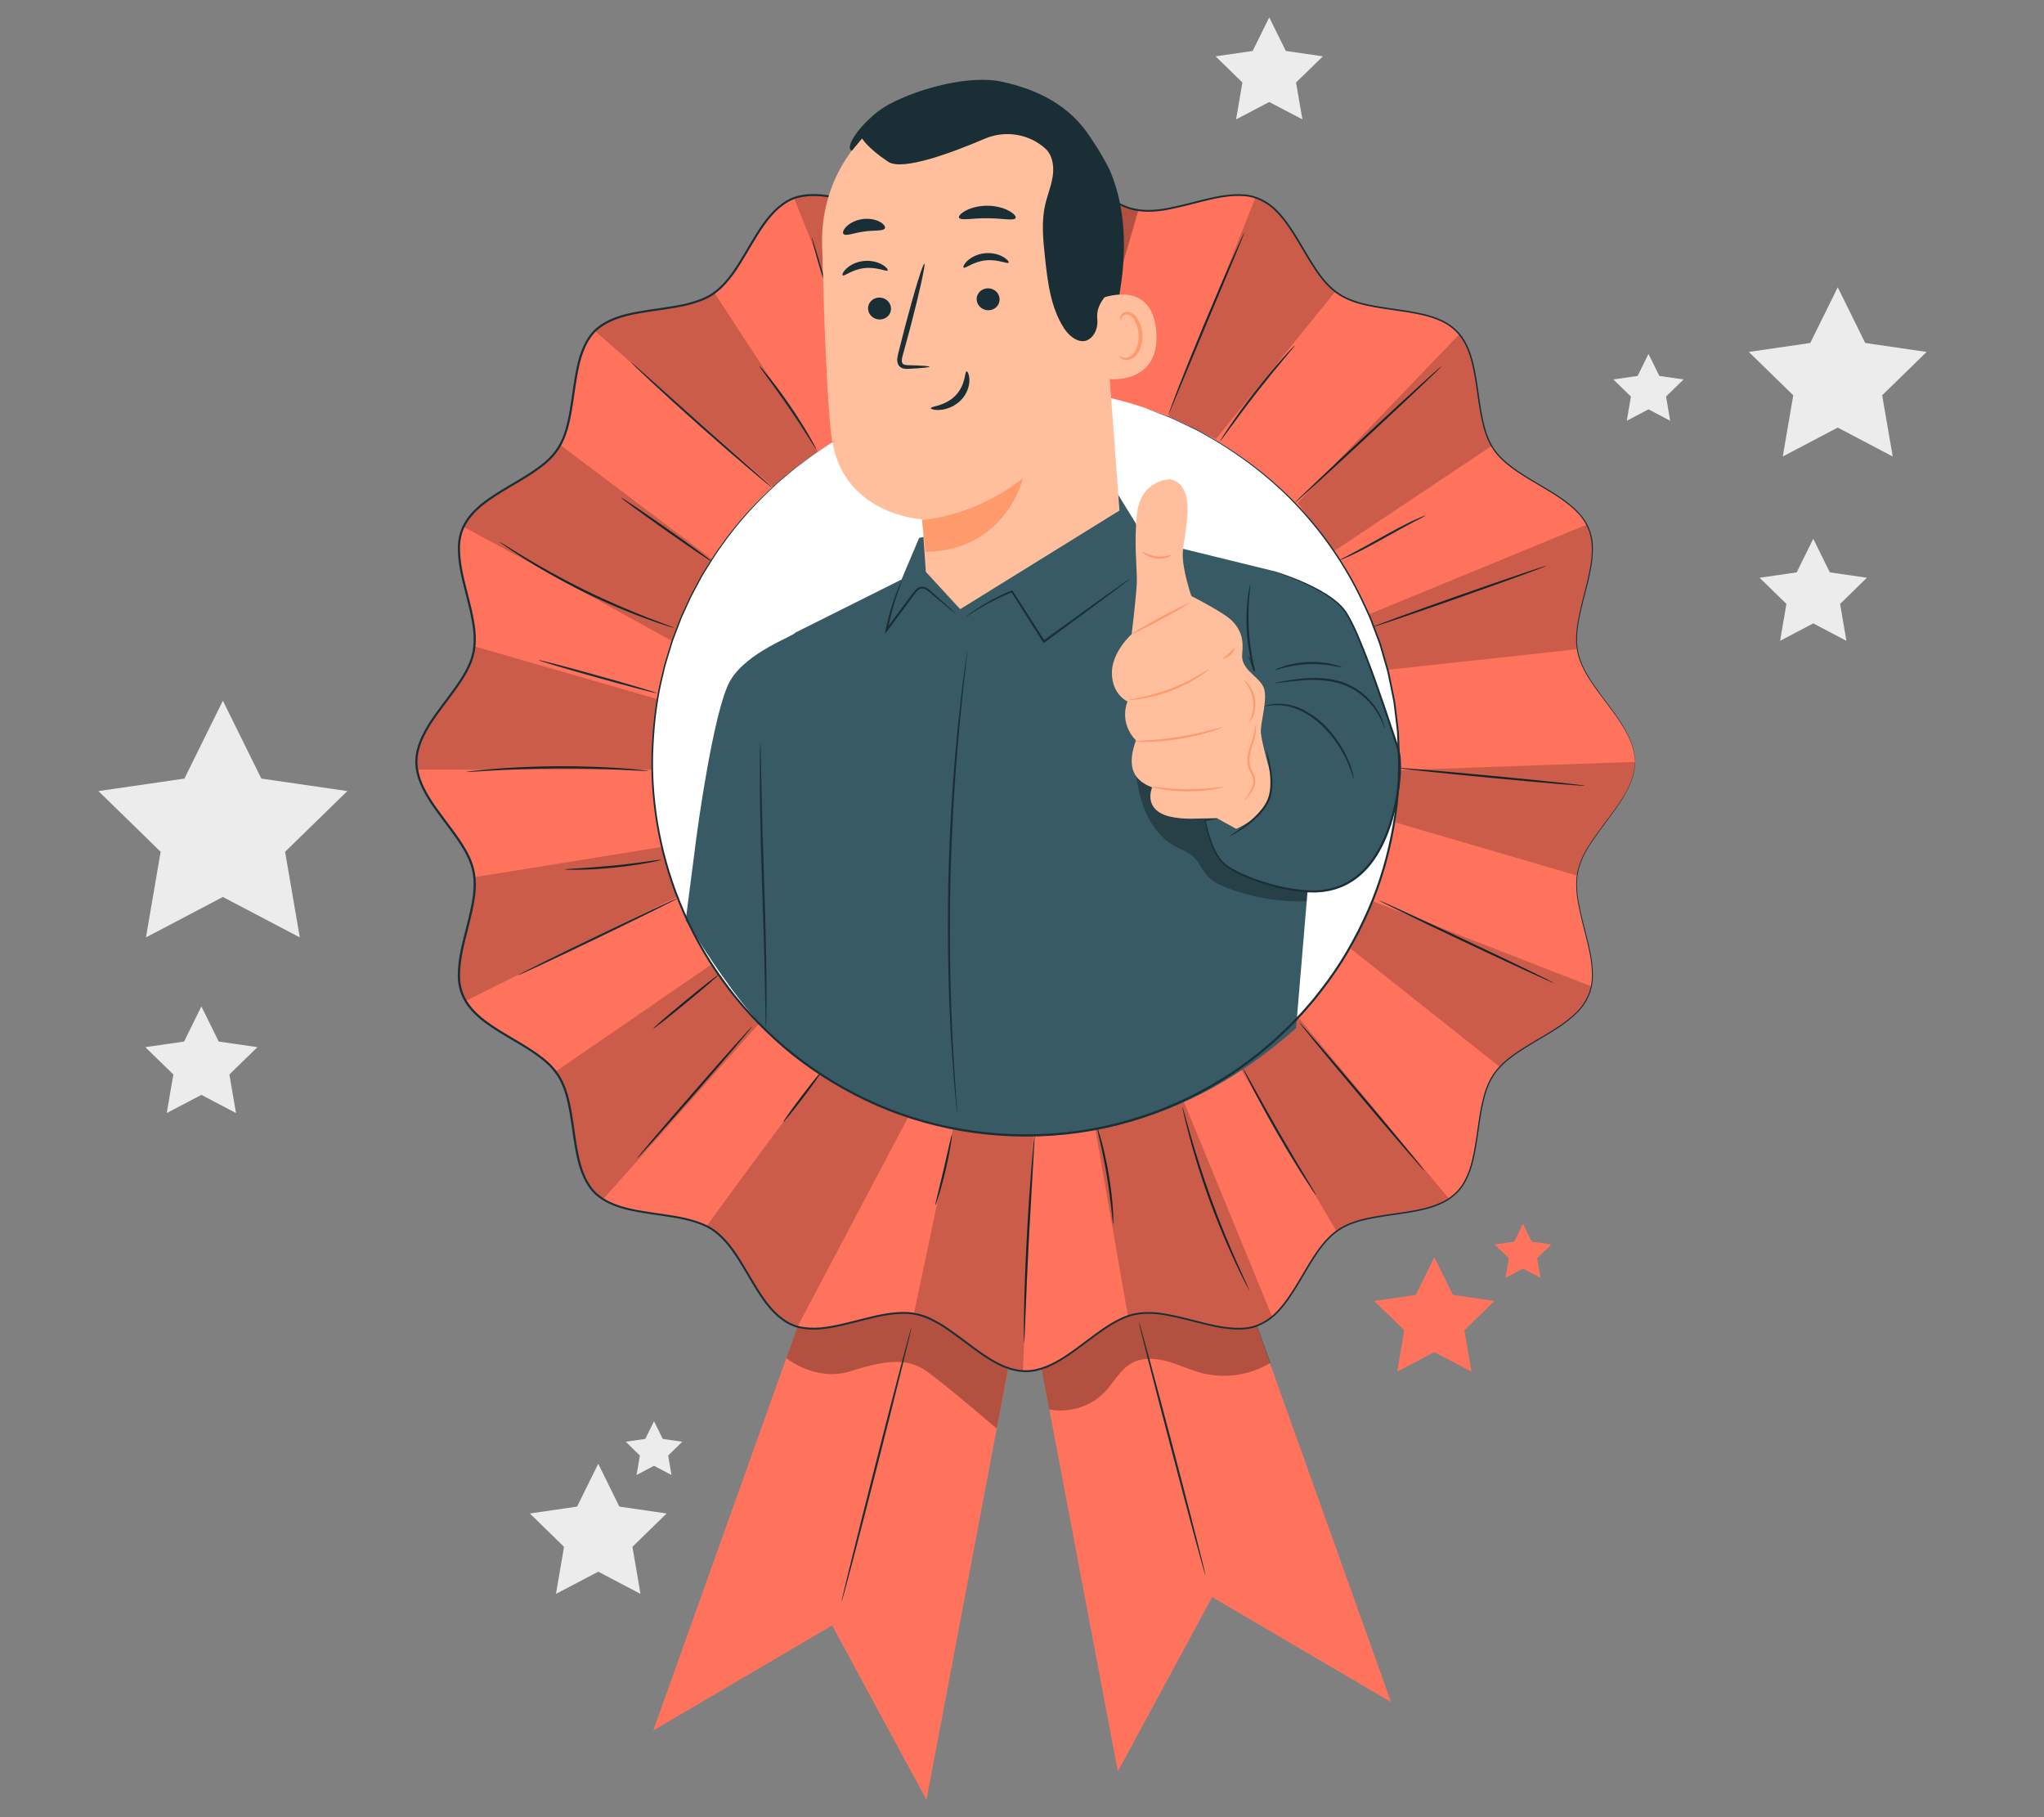 <?xml version="1.0" encoding="UTF-8"?>
<svg id="Layer_2" data-name="Layer 2" xmlns="http://www.w3.org/2000/svg" viewBox="0 0 540 480">
  <rect x="0" y="0" width="540" height="480" fill="#808080" stroke="none"/>
  <defs>
    <style>
      .cls-1 {
        fill: #ff735d;
      }

      .cls-1, .cls-2, .cls-3, .cls-4, .cls-5, .cls-6, .cls-7, .cls-8, .cls-9 {
        stroke-width: 0px;
      }

      .cls-2 {
        fill: #375a64;
      }

      .cls-3 {
        fill: #ececec;
      }

      .cls-10 {
        opacity: .2;
      }

      .cls-5 {
        fill: none;
      }

      .cls-6 {
        fill: #1a2e35;
      }

      .cls-7 {
        fill: #fff;
      }

      .cls-11 {
        opacity: .3;
      }

      .cls-8 {
        fill: #ff9a6c;
      }

      .cls-9 {
        fill: #ffbf9d;
      }
    </style>
  </defs>
  <g id="Layer_2-2" data-name="Layer 2">
    <g>
      <rect class="cls-5" width="540" height="480"/>
      <g>
        <polygon class="cls-3" points="485.51 75.89 492.77 90.6 509 92.96 497.25 104.41 500.03 120.58 485.51 112.94 470.99 120.58 473.76 104.41 462.01 92.96 478.25 90.6 485.51 75.89"/>
        <polygon class="cls-3" points="53.2 265.84 57.78 275.12 68.01 276.6 60.6 283.82 62.35 294.01 53.2 289.2 44.05 294.01 45.8 283.82 38.39 276.6 48.63 275.12 53.2 265.84"/>
        <polygon class="cls-3" points="58.88 185.08 69.04 205.66 91.76 208.96 75.32 224.99 79.2 247.61 58.88 236.93 38.56 247.61 42.44 224.99 26 208.96 48.72 205.66 58.88 185.08"/>
        <polygon class="cls-3" points="479.04 142.32 483.42 151.19 493.21 152.61 486.13 159.52 487.8 169.27 479.04 164.67 470.28 169.27 471.95 159.52 464.87 152.61 474.66 151.19 479.04 142.32"/>
        <polygon class="cls-3" points="335.32 4.59 339.7 13.46 349.49 14.88 342.4 21.79 344.08 31.54 335.32 26.94 326.56 31.54 328.23 21.79 321.15 14.88 330.94 13.46 335.32 4.59"/>
        <polygon class="cls-3" points="435.51 93.49 438.38 99.3 444.78 100.23 440.15 104.75 441.24 111.14 435.51 108.12 429.78 111.14 430.87 104.75 426.23 100.23 432.64 99.3 435.51 93.49"/>
        <polygon class="cls-3" points="158.05 386.65 163.63 397.96 176.11 399.78 167.08 408.58 169.21 421.02 158.05 415.15 146.88 421.02 149.01 408.58 139.98 399.78 152.46 397.96 158.05 386.65"/>
        <polygon class="cls-3" points="172.78 375.41 175.09 380.08 180.25 380.83 176.52 384.47 177.4 389.61 172.78 387.18 168.17 389.61 169.05 384.47 165.32 380.83 170.48 380.08 172.78 375.41"/>
        <polygon class="cls-1" points="378.93 332.1 383.84 342.05 394.82 343.64 386.88 351.38 388.75 362.31 378.93 357.15 369.12 362.31 370.99 351.38 363.05 343.64 374.03 342.05 378.93 332.1"/>
        <polygon class="cls-1" points="402.35 323.28 404.66 327.97 409.84 328.72 406.09 332.37 406.98 337.52 402.35 335.09 397.73 337.52 398.61 332.37 394.87 328.72 400.04 327.97 402.35 323.28"/>
        <g>
          <g>
            <g>
              <polygon class="cls-1" points="268.04 323.82 295.32 467.92 320.24 421.86 367.49 449.59 317.34 309.28 268.04 323.82"/>
              <g class="cls-11">
                <path class="cls-4" d="m277.22,372.29c5.04,1.04,10.93-.74,14.5-4.45,2.48-2.57,4.14-6.06,7.28-7.78,2.81-1.55,6.28-1.33,9.37-.47s6.01,2.29,9.11,3.09c6.09,1.58,12.8.58,18.17-2.7l-7.87-21.85-36.53-4.56-17.42,20.92,3.37,17.79Z"/>
              </g>
              <path class="cls-6" d="m318.47,416.14c-.15.04-4.21-14.93-9.07-33.42-4.86-18.5-8.68-33.53-8.52-33.57.15-.04,4.21,14.92,9.07,33.42,4.86,18.5,8.67,33.53,8.52,33.57Z"/>
            </g>
            <polygon class="cls-1" points="272.04 331.32 244.76 475.41 219.84 429.36 172.59 457.09 222.74 316.77 272.04 331.32"/>
            <g class="cls-11">
              <path class="cls-4" d="m207.74,358.74s7.76,6.39,17.01,3.44c9.25-2.94,15-3.56,20.01,0,5.01,3.56,18.56,15.17,18.56,15.17l3.15-16.62-18.2-25-19.01,3.84-13.54,1.35-5.03,9.53-2.94,8.29Z"/>
            </g>
            <path class="cls-1" d="m431.94,201.24c0,10.34-13.21,19.24-15.15,29.01-1.99,10.07,6.77,23.34,2.93,32.6-3.91,9.42-19.53,12.59-25.14,20.97-5.65,8.44-2.64,24.08-9.79,31.23-7.16,7.16-22.79,4.14-31.23,9.79-8.38,5.61-11.55,21.23-20.97,25.14-9.26,3.84-22.53-4.92-32.6-2.93-9.77,1.93-18.68,15.15-29.01,15.15s-19.24-13.21-29.01-15.15c-10.07-1.99-23.34,6.77-32.6,2.93-9.42-3.91-12.59-19.53-20.97-25.14-8.44-5.65-24.08-2.64-31.23-9.79-7.16-7.16-4.14-22.79-9.79-31.23-5.61-8.38-21.23-11.55-25.14-20.97-3.84-9.26,4.92-22.53,2.93-32.6-1.93-9.77-15.15-18.68-15.15-29.01s13.21-19.24,15.15-29.01c1.99-10.07-6.77-23.34-2.93-32.6,3.91-9.42,19.53-12.59,25.14-20.97,5.65-8.44,2.64-24.08,9.79-31.23,7.16-7.16,22.79-4.14,31.23-9.79,8.38-5.61,11.55-21.23,20.97-25.14,9.26-3.84,22.53,4.92,32.6,2.93,9.77-1.93,18.68-15.15,29.01-15.15s19.24,13.21,29.01,15.15c10.07,1.99,23.34-6.77,32.6-2.93,9.42,3.91,12.59,19.53,20.97,25.14,8.44,5.65,24.08,2.64,31.23,9.79s4.14,22.79,9.79,31.23c5.61,8.38,21.23,11.55,25.14,20.97,3.84,9.26-4.92,22.53-2.93,32.6,1.93,9.77,15.15,18.68,15.15,29.01Z"/>
            <path class="cls-6" d="m233.31,111.02s-.12-.14-.29-.44c-.2-.36-.45-.8-.74-1.33-.64-1.15-1.52-2.85-2.56-4.96-2.1-4.22-4.81-10.15-7.43-16.85-2.61-6.71-4.63-12.91-5.94-17.44-.66-2.26-1.16-4.1-1.47-5.39-.14-.59-.26-1.07-.35-1.48-.07-.34-.1-.52-.09-.52.02,0,.09.17.2.49.12.39.27.87.45,1.45.41,1.34.97,3.14,1.64,5.33,1.41,4.49,3.48,10.66,6.09,17.35,2.61,6.69,5.26,12.63,7.27,16.88.98,2.06,1.8,3.76,2.4,5.03.26.55.47,1,.65,1.37.14.32.21.49.19.5Z"/>
            <path class="cls-6" d="m247.64,105.57s-.18-.42-.42-1.2c-.23-.78-.54-1.92-.9-3.33-.72-2.82-1.61-6.75-2.41-11.12-.8-4.37-1.37-8.36-1.7-11.25-.17-1.45-.28-2.62-.34-3.43-.06-.81-.08-1.26-.04-1.27s.13.44.26,1.24c.14.92.31,2.06.52,3.4.43,2.87,1.06,6.84,1.86,11.2.8,4.36,1.63,8.29,2.24,11.13.29,1.33.53,2.45.72,3.37.17.8.24,1.24.2,1.25Z"/>
            <path class="cls-6" d="m272.91,103.06c-.16,0-.56-12.19-.9-27.23-.34-15.05-.49-27.24-.33-27.25.16,0,.56,12.19.9,27.23.34,15.04.49,27.24.33,27.24Z"/>
            <path class="cls-6" d="m298.34,78.01c.15.05-1.61,6.14-3.92,13.62-2.31,7.48-4.31,13.5-4.46,13.45-.15-.05,1.61-6.14,3.92-13.62,2.31-7.47,4.31-13.49,4.46-13.45Z"/>
            <path class="cls-6" d="m308.72,109.51s.03-.18.14-.51c.13-.39.3-.86.5-1.43.44-1.24,1.11-3.03,1.96-5.22,1.7-4.39,4.14-10.42,6.92-17.05,2.78-6.63,5.36-12.6,7.27-16.91.94-2.09,1.71-3.8,2.29-5.09.26-.55.47-1,.65-1.37.15-.31.24-.47.26-.46s-.04.18-.16.51c-.15.38-.33.85-.55,1.41-.54,1.3-1.25,3.04-2.12,5.16-1.85,4.42-4.35,10.38-7.12,16.97-2.75,6.59-5.23,12.56-7.07,16.98-.87,2.11-1.59,3.86-2.12,5.15-.24.56-.43,1.02-.59,1.4-.14.32-.23.48-.24.47Z"/>
            <path class="cls-6" d="m322.31,116.6s.19-.41.62-1.11c.43-.69,1.07-1.68,1.89-2.88,1.63-2.41,3.98-5.69,6.71-9.19,2.74-3.51,5.34-6.58,7.28-8.75.97-1.09,1.77-1.95,2.34-2.54.57-.59.89-.9.92-.87.03.03-.24.39-.76,1.02-.6.72-1.33,1.6-2.2,2.65-1.86,2.23-4.41,5.34-7.14,8.83-2.73,3.5-5.11,6.72-6.83,9.07-.8,1.1-1.48,2.03-2.04,2.78-.49.65-.77,1-.8.98Z"/>
            <path class="cls-6" d="m342.07,132.8c-.11-.11,8.49-8.29,19.21-18.26,10.72-9.97,19.49-17.96,19.59-17.84.11.11-8.49,8.29-19.21,18.26-10.71,9.97-19.49,17.96-19.59,17.84Z"/>
            <path class="cls-6" d="m376.6,136.18c.04.08-1.24.72-3.28,1.78-2.04,1.07-4.82,2.6-7.88,4.32-3.07,1.72-5.89,3.21-7.98,4.19-1.05.49-1.9.87-2.5,1.1-.6.24-.94.36-.95.32-.04-.08,1.24-.72,3.28-1.78,2.04-1.07,4.82-2.6,7.88-4.32,3.07-1.72,5.89-3.21,7.98-4.19,1.05-.49,1.9-.87,2.5-1.1.6-.24.94-.36.95-.32Z"/>
            <path class="cls-6" d="m408.56,149.44c.05.15-10.19,3.89-22.86,8.35-12.68,4.46-23,7.96-23.05,7.82-.05-.15,10.18-3.89,22.87-8.35,12.68-4.46,23-7.96,23.05-7.82Z"/>
            <path class="cls-6" d="m418.73,207.55c-.01.16-11.14-.78-24.85-2.08-13.71-1.31-24.81-2.49-24.8-2.64.01-.16,11.14.78,24.85,2.08,13.71,1.3,24.81,2.49,24.79,2.64Z"/>
            <path class="cls-6" d="m410.55,259.68c-.07.14-10.47-4.63-23.23-10.66-12.77-6.03-23.06-11.03-22.99-11.17.07-.14,10.47,4.63,23.23,10.66,12.76,6.03,23.06,11.03,22.99,11.17Z"/>
            <path class="cls-6" d="m376.33,309.28c-.12.1-7.62-8.6-16.76-19.43-9.14-10.84-16.44-19.7-16.32-19.8.12-.1,7.62,8.6,16.76,19.44,9.13,10.83,16.44,19.7,16.32,19.8Z"/>
            <path class="cls-6" d="m347.77,315.83s-.35-.42-.91-1.22c-.55-.81-1.33-1.99-2.28-3.46-1.89-2.94-4.42-7.06-7.09-11.68-2.67-4.62-4.96-8.88-6.56-11.99-.8-1.55-1.43-2.82-1.86-3.7-.42-.88-.64-1.38-.6-1.4s.32.44.8,1.29c.53.95,1.2,2.16,2.01,3.62,1.69,3.06,4.04,7.27,6.7,11.89,2.66,4.62,5.14,8.76,6.94,11.75.85,1.43,1.57,2.62,2.12,3.55.5.84.75,1.32.72,1.34Z"/>
            <path class="cls-6" d="m330.03,340.77s-.11-.14-.28-.45c-.19-.36-.43-.8-.71-1.33-.61-1.16-1.45-2.85-2.45-4.97-2-4.23-4.58-10.17-7.03-16.87-2.44-6.71-4.29-12.92-5.48-17.44-.59-2.26-1.04-4.1-1.32-5.38-.12-.59-.23-1.07-.31-1.47-.06-.34-.09-.52-.07-.52.02,0,.08.17.18.5.11.39.25.87.41,1.45.38,1.34.88,3.14,1.49,5.33,1.28,4.49,3.19,10.66,5.62,17.35,2.44,6.69,4.95,12.64,6.86,16.9.94,2.07,1.71,3.77,2.29,5.04.24.55.45,1,.62,1.37.14.32.2.49.18.5Z"/>
            <path class="cls-6" d="m294.09,323.29c-.08,0-.22-1.45-.47-3.78-.25-2.34-.65-5.56-1.24-9.1-.59-3.54-1.27-6.71-1.79-9.01-.52-2.29-.87-3.71-.79-3.73.04-.01.17.33.38.96.21.63.48,1.54.8,2.68.62,2.28,1.37,5.46,1.96,9.01.59,3.55.93,6.8,1.08,9.16.08,1.18.11,2.13.12,2.79,0,.66,0,1.03-.05,1.03Z"/>
            <path class="cls-6" d="m270.58,354.58s-.04-.19-.05-.56c0-.43-.02-.96-.03-1.6-.01-1.39,0-3.4.04-5.88.08-4.96.31-11.81.71-19.37.39-7.56.88-14.4,1.28-19.35.2-2.47.38-4.47.52-5.85.07-.64.13-1.16.18-1.59.05-.36.08-.55.1-.55.02,0,.02.19.01.56-.02.43-.04.96-.07,1.6-.09,1.47-.2,3.45-.34,5.86-.29,5.03-.68,11.83-1.11,19.35-.4,7.56-.69,14.4-.87,19.36-.09,2.41-.16,4.4-.22,5.87-.03.64-.06,1.17-.08,1.6-.02.36-.05.56-.07.56Z"/>
            <path class="cls-6" d="m251.47,299.83c.08.01-.04,1.07-.33,2.77-.28,1.7-.74,4.04-1.34,6.59-.6,2.56-1.23,4.86-1.73,6.5-.5,1.65-.87,2.65-.94,2.63-.08-.02.15-1.06.55-2.73.45-1.87.98-4.08,1.57-6.53.56-2.45,1.07-4.67,1.5-6.54.38-1.68.64-2.71.72-2.7Z"/>
            <path class="cls-6" d="m216.91,283.23c.12.09-2,3.11-4.76,6.74-2.75,3.63-5.08,6.49-5.21,6.4-.12-.09,2-3.11,4.76-6.74,2.75-3.63,5.08-6.49,5.21-6.4Z"/>
            <path class="cls-6" d="m198.79,271.05c.12.1-6.63,8.02-15.06,17.69-8.44,9.67-15.37,17.42-15.49,17.32-.12-.1,6.63-8.02,15.07-17.69,8.44-9.67,15.37-17.42,15.49-17.32Z"/>
            <path class="cls-6" d="m189.72,257.57c.1.12-3.65,3.38-8.38,7.27-4.73,3.9-8.64,6.96-8.74,6.84s3.65-3.38,8.38-7.27c4.73-3.9,8.64-6.96,8.74-6.84Z"/>
            <path class="cls-6" d="m179.11,237.23c.07.14-9.33,4.81-20.98,10.43-11.66,5.62-21.16,10.06-21.23,9.92-.07-.14,9.33-4.81,20.98-10.43,11.65-5.62,21.16-10.06,21.23-9.92Z"/>
            <path class="cls-6" d="m174.84,227.08s-.34.14-.98.29c-.64.15-1.56.34-2.71.55-2.29.43-5.49.91-9.03,1.27-3.55.35-6.77.51-9.1.55-1.17.02-2.11.02-2.76,0-.65-.02-1.01-.05-1.01-.09,0-.08,1.44-.16,3.76-.3,2.32-.14,5.53-.36,9.06-.71,3.53-.35,6.72-.77,9.02-1.1,2.31-.32,3.73-.53,3.75-.45Z"/>
            <path class="cls-6" d="m171.4,203.66s-.68.02-1.9-.04c-1.31-.07-3.06-.16-5.17-.27-4.36-.21-10.4-.41-17.06-.38-6.67.04-12.7.3-17.06.56-2.11.13-3.85.24-5.17.32-1.22.08-1.9.1-1.9.06,0-.04.67-.14,1.88-.28,1.21-.15,2.98-.32,5.16-.5,4.36-.36,10.4-.69,17.09-.73,6.68-.03,12.72.23,17.09.54,2.18.16,3.95.31,5.16.45,1.22.13,1.89.22,1.88.26Z"/>
            <path class="cls-6" d="m173.54,183.09c-.04.15-7.08-1.68-15.72-4.09-8.64-2.41-15.61-4.49-15.57-4.64.04-.15,7.08,1.68,15.72,4.09,8.64,2.41,15.61,4.49,15.57,4.64Z"/>
            <path class="cls-6" d="m178.08,165.85s-.18-.02-.51-.12c-.39-.12-.87-.26-1.44-.44-1.25-.38-3.03-.99-5.23-1.79-4.38-1.59-10.36-4.03-16.75-7.17-6.39-3.15-11.97-6.4-15.9-8.91-1.97-1.25-3.54-2.3-4.61-3.05-.49-.35-.89-.64-1.22-.87-.28-.2-.42-.32-.4-.34s.17.07.47.24c.35.21.77.47,1.28.78,1.1.7,2.7,1.69,4.69,2.89,3.98,2.41,9.57,5.6,15.94,8.74,6.37,3.13,12.31,5.62,16.65,7.31,2.17.84,3.93,1.51,5.16,1.96.56.21,1.02.39,1.4.54.32.13.48.2.48.22Z"/>
            <path class="cls-6" d="m188.32,148.51c-.09.13-5.59-3.59-12.29-8.31-6.7-4.72-12.05-8.64-11.96-8.77.09-.13,5.59,3.59,12.29,8.31,6.7,4.72,12.05,8.64,11.96,8.77Z"/>
            <path class="cls-6" d="m166.69,95.68s.15.09.41.3c.3.26.67.57,1.11.95,1.01.9,2.37,2.1,4,3.55,3.43,3.06,8.06,7.19,13.17,11.75,5.13,4.54,9.77,8.64,13.22,11.69,1.64,1.46,2.98,2.66,4,3.56.42.39.78.72,1.07.99.24.23.36.36.35.37-.01.01-.16-.08-.42-.29-.31-.25-.69-.55-1.14-.91-.98-.8-2.39-1.96-4.11-3.42-3.45-2.91-8.18-6.99-13.34-11.57-5.15-4.58-9.76-8.79-13.06-11.87-1.65-1.54-2.98-2.8-3.88-3.68-.41-.41-.75-.74-1.03-1.02-.23-.24-.35-.37-.33-.39Z"/>
            <path class="cls-6" d="m200.6,96.67s.29.24.74.75c.45.51,1.07,1.26,1.83,2.2,1.51,1.89,3.53,4.56,5.61,7.6,2.08,3.05,3.84,5.89,5.05,7.99.6,1.05,1.08,1.9,1.39,2.5.31.6.47.94.43.96-.07.04-.87-1.22-2.16-3.26-1.29-2.04-3.1-4.84-5.18-7.87-2.08-3.04-4.03-5.73-5.46-7.68-1.43-1.94-2.32-3.15-2.25-3.2Z"/>
            <g class="cls-10">
              <path class="cls-4" d="m157.16,87.42l47.29,41.4,11.75-9.41-27.44-42.05s-2.1,1.55-7.57,3.11c-5.29,1.51-20.88,1.92-24.04,6.94Z"/>
            </g>
            <g class="cls-10">
              <path class="cls-4" d="m209.79,52.4l23.09,57.8,14.75-4.62-4.92-50.13s-2.54.59-8.18-.12c-5.46-.69-18.72-5.88-24.75-2.92Z"/>
            </g>
            <g class="cls-11">
              <path class="cls-4" d="m271.36,40.3l1.55,62.76,13.83.66,14-48.17c-.27-.02-3.88-.65-8.14-3.37-4.79-3.06-14.54-12.38-21.24-11.88Z"/>
            </g>
            <g class="cls-10">
              <path class="cls-4" d="m331.67,52.15l-22.95,57.86,12.49,5.97,31.58-38.98c-.24-.13-3.23-2.62-6-7.05-3.01-4.82-8.14-15.87-15.13-17.8Z"/>
            </g>
            <g class="cls-10">
              <path class="cls-4" d="m385.56,88.26l-42.74,44.54,9.53,12.84,41.76-27.87s-1.75-2.78-2.75-8.13c-1-5.41-1.15-15.28-5.8-21.37Z"/>
            </g>
            <g class="cls-10">
              <path class="cls-4" d="m419.3,138.54l-57.56,23.69,4.78,14.7,50.08-5.43s-.31-1.55.34-7.19c.64-5.47,6.38-17.68,2.36-25.77Z"/>
            </g>
            <g class="cls-10">
              <path class="cls-4" d="m432.03,201.24l-62.75,2.2-.52,13.84,47.87,14c.02-.27.45-2.97,1.9-5.71,3.52-6.66,13.5-16.06,13.5-24.32Z"/>
            </g>
            <g class="cls-10">
              <path class="cls-4" d="m420.48,260.58l-57.77-22.52-5.84,12.55,39.3,31.17c.12-.24,2.42-2.37,6.82-5.18,4.79-3.06,16.16-8,17.49-16.03Z"/>
            </g>
            <g class="cls-10">
              <path class="cls-4" d="m335.5,259.68l-14.3,12c1.08,1.13,20.14,33.52,31.88,53.55.16-.12.31-.26.48-.37,7.74-5.18,21.49-3.1,29.25-8.22l-47.32-56.96Z"/>
              <path class="cls-4" d="m309.22,282.38l-21.35,7.28,10.11,57.96c.67-.23,1.34-.42,2.01-.56,10.07-1.99,23.34,6.77,32.6,2.93,1.27-.53,2.43-1.28,3.5-2.19l-26.87-65.43Z"/>
              <path class="cls-4" d="m270.24,362.18l3.41-75.72-18.46-4.68-13.74,65.2c.17.03.34.05.51.08,9.54,1.89,18.25,14.51,28.27,15.12Z"/>
              <path class="cls-4" d="m223.82,273.61s-24.39,32.67-37.15,50.27c.6.3,1.17.62,1.71.98,8.38,5.61,11.55,21.23,20.97,25.14.43.18.88.32,1.33.45l34.08-64.5-20.94-12.34Z"/>
              <path class="cls-4" d="m198.79,247.3l-52.02,35.76c.2.26.42.51.6.77,5.65,8.44,2.64,24.08,9.79,31.23.66.66,1.41,1.21,2.2,1.71,18.38-20.72,51.38-57.91,52.58-59.2l-13.15-10.27Z"/>
              <path class="cls-4" d="m186.87,221.77l-61.51,9.93c.98,9.87-6.8,22.33-3.14,31.15.22.54.5,1.05.79,1.55,21.52-10.72,66.5-33.01,68.37-33.13l-4.52-9.51Z"/>
              <path class="cls-4" d="m183.51,187.51l-58.14-16.78c-.05.51-.11,1.01-.21,1.5-1.93,9.77-15.15,18.68-15.15,29.01,0,.69.06,1.38.18,2.06h70.97l2.35-15.79Z"/>
              <path class="cls-4" d="m122.46,139.17c21.73,11.64,64.22,35.2,64.22,35.2l10.46-19.86-49.12-36.98c-.21.38-.41.77-.65,1.13-5.51,8.23-20.67,11.45-24.9,20.51Z"/>
            </g>
            <path class="cls-6" d="m431.94,201.24s-.03-.23-.07-.69c-.06-.45-.04-1.15-.29-2.02-.34-1.77-1.33-4.32-3.26-7.29-1.87-3-4.7-6.35-7.65-10.61-1.44-2.14-2.93-4.55-3.73-7.45-.8-2.9-.64-6.17-.02-9.46.6-3.31,1.59-6.73,2.45-10.35.8-3.6,1.66-7.53.86-11.54-.43-1.98-1.37-3.86-2.7-5.5-1.35-1.63-3.04-3-4.83-4.29-3.61-2.56-7.75-4.61-11.72-7.28-1.97-1.34-3.93-2.83-5.55-4.74-1.63-1.9-2.69-4.27-3.4-6.72-1.4-4.94-1.71-10.23-2.77-15.52-.54-2.63-1.27-5.3-2.68-7.67-1.37-2.39-3.6-4.24-6.19-5.36-2.59-1.15-5.43-1.74-8.31-2.22-2.88-.47-5.83-.81-8.8-1.34-2.95-.53-5.98-1.23-8.71-2.74-2.75-1.5-4.9-3.92-6.7-6.49-1.8-2.59-3.36-5.38-5.01-8.12-1.65-2.74-3.39-5.49-5.65-7.83-2.25-2.32-5.26-3.99-8.57-4.2-3.3-.25-6.64.39-9.94,1.17-3.3.79-6.61,1.76-10.04,2.4-3.4.66-7.05.9-10.5-.2-3.39-1.18-6.39-3.24-9.27-5.36-2.89-2.13-5.72-4.4-8.82-6.28-3.08-1.82-6.6-3.34-10.27-2.93l-.68.05c-.22.04-.45.1-.67.14-.44.11-.89.19-1.33.31-.86.32-1.74.57-2.57,1-1.69.75-3.26,1.77-4.82,2.8-3.1,2.11-6.01,4.53-9.18,6.69-1.57,1.1-3.25,2.06-5,2.89-1.78.8-3.7,1.28-5.66,1.43-3.94.19-7.8-.7-11.59-1.65-3.8-.95-7.6-2.04-11.53-2.42-1.96-.16-3.94-.08-5.84.39-1.91.46-3.61,1.55-5.11,2.81-3,2.62-5.09,6.14-7.18,9.6-2.08,3.48-4.05,7.11-6.81,10.23-1.39,1.53-3,2.93-4.89,3.88-1.89.93-3.9,1.55-5.93,2.03-4.09.9-8.26,1.28-12.37,2.03-4.07.74-8.3,1.9-11.32,4.82-1.45,1.49-2.47,3.36-3.21,5.32-.76,1.96-1.2,4.05-1.59,6.14-.76,4.19-1.11,8.5-2.13,12.73-.48,2.12-1.21,4.21-2.31,6.12-1.1,1.91-2.64,3.57-4.36,4.93-3.43,2.76-7.34,4.8-11.07,7.09-1.86,1.15-3.7,2.35-5.39,3.73-1.67,1.4-3.18,3.01-4.22,4.92-1.05,1.89-1.53,4.07-1.51,6.26,0,2.19.32,4.39.76,6.56.92,4.34,2.3,8.62,3.03,13.09.38,2.23.52,4.53.22,6.8-.29,2.28-1.17,4.45-2.27,6.44-2.26,3.97-5.22,7.46-7.84,11.15-1.32,1.84-2.55,3.76-3.51,5.8-.95,2.04-1.63,4.23-1.64,6.48.01,2.25.67,4.44,1.62,6.48.95,2.05,2.18,3.96,3.5,5.81,2.62,3.7,5.58,7.18,7.85,11.16,1.1,1.99,1.99,4.16,2.29,6.44.31,2.27.17,4.58-.21,6.8-.73,4.47-2.11,8.75-3.03,13.1-.44,2.17-.77,4.37-.77,6.56-.02,2.19.46,4.37,1.5,6.27,1.03,1.91,2.54,3.52,4.21,4.93,1.69,1.38,3.53,2.58,5.39,3.74,3.73,2.29,7.64,4.33,11.08,7.09,1.72,1.36,3.26,3.02,4.36,4.93,1.11,1.91,1.83,4.01,2.32,6.12,1.02,4.23,1.37,8.54,2.13,12.74.39,2.09.82,4.18,1.58,6.15.75,1.96,1.76,3.83,3.21,5.32,3.01,2.93,7.25,4.09,11.31,4.83,4.11.75,8.29,1.13,12.38,2.03,2.04.48,4.05,1.1,5.93,2.02,1.89.95,3.5,2.35,4.89,3.88,2.76,3.12,4.74,6.75,6.81,10.24,2.08,3.46,4.18,6.98,7.18,9.6,1.5,1.26,3.2,2.35,5.11,2.81,1.9.47,3.88.56,5.84.39,3.92-.38,7.73-1.47,11.53-2.42,3.79-.96,7.66-1.84,11.6-1.65,1.96.15,3.89.63,5.66,1.43,1.75.83,3.43,1.79,5,2.89,3.17,2.15,6.09,4.58,9.19,6.69,1.56,1.03,3.13,2.05,4.82,2.8.82.43,1.71.69,2.57,1,.44.12.89.21,1.33.31.22.05.44.11.67.14l.68.05c3.66.41,7.18-1.11,10.27-2.93,3.1-1.88,5.93-4.15,8.82-6.28,2.89-2.12,5.88-4.18,9.28-5.35,3.45-1.09,7.1-.86,10.5-.19,3.43.64,6.74,1.61,10.04,2.4,3.3.78,6.64,1.41,9.94,1.16,3.31-.22,6.32-1.89,8.57-4.21,2.26-2.34,3.99-5.1,5.65-7.83,1.65-2.75,3.2-5.53,5.01-8.12,1.8-2.57,3.95-4.98,6.71-6.48,2.73-1.51,5.76-2.21,8.71-2.74,2.96-.53,5.91-.86,8.8-1.34,2.88-.48,5.72-1.07,8.31-2.23,2.59-1.12,4.81-2.97,6.19-5.36,1.4-2.37,2.13-5.04,2.67-7.67,1.06-5.28,1.37-10.57,2.77-15.52.71-2.45,1.77-4.82,3.4-6.72,1.61-1.91,3.57-3.4,5.55-4.74,3.97-2.67,8.12-4.72,11.72-7.28,1.79-1.29,3.48-2.66,4.83-4.29,1.33-1.64,2.27-3.53,2.7-5.5.46-1.98.34-4,.17-5.92-.19-1.94-.63-3.8-1.03-5.61-.87-3.62-1.85-7.03-2.45-10.35-.62-3.29-.77-6.56.02-9.46.8-2.9,2.3-5.31,3.73-7.45,2.95-4.25,5.78-7.6,7.65-10.61,1.92-2.96,2.92-5.51,3.26-7.29.25-.87.23-1.57.29-2.02.04-.46.07-.69.07-.69,0,0,0,.23-.04.69-.05.46-.02,1.15-.26,2.03-.32,1.78-1.3,4.35-3.22,7.34-1.86,3.02-4.67,6.39-7.6,10.64-1.43,2.14-2.9,4.54-3.69,7.4-.78,2.86-.62,6.09,0,9.37.61,3.3,1.6,6.7,2.47,10.33.41,1.82.85,3.69,1.04,5.64.18,1.94.31,3.99-.16,6.01-.43,2.02-1.39,3.96-2.74,5.63-1.37,1.66-3.08,3.05-4.88,4.35-3.63,2.58-7.77,4.64-11.72,7.3-1.96,1.33-3.9,2.82-5.47,4.69-1.59,1.86-2.63,4.18-3.33,6.61-1.38,4.89-1.68,10.17-2.74,15.49-.54,2.65-1.27,5.36-2.71,7.79-1.4,2.45-3.71,4.38-6.35,5.52-2.64,1.18-5.51,1.78-8.4,2.26-2.9.48-5.84.82-8.79,1.35-2.93.53-5.93,1.23-8.59,2.7-2.67,1.46-4.77,3.82-6.56,6.37-1.79,2.57-3.33,5.35-4.98,8.1-1.66,2.75-3.4,5.53-5.7,7.92-2.29,2.37-5.43,4.12-8.84,4.35-3.39.26-6.77-.39-10.08-1.17-3.32-.79-6.62-1.76-10.02-2.39-3.37-.66-6.94-.87-10.27.18-3.3,1.14-6.26,3.18-9.14,5.29-2.88,2.13-5.72,4.4-8.86,6.31-.81.44-1.58.94-2.43,1.31-.42.19-.83.4-1.26.58l-1.32.47c-1.77.54-3.67.9-5.55.65l-.71-.06c-.23-.04-.46-.1-.69-.15-.46-.11-.93-.19-1.38-.32-.88-.32-1.8-.59-2.63-1.03-1.73-.77-3.32-1.79-4.89-2.83-3.12-2.13-6.05-4.55-9.19-6.68-1.56-1.09-3.21-2.04-4.93-2.85-1.74-.78-3.59-1.24-5.49-1.39-3.83-.19-7.66.69-11.44,1.64-3.79.95-7.61,2.05-11.61,2.44-2,.17-4.04.09-6.02-.41-2-.48-3.77-1.61-5.32-2.92-3.09-2.7-5.2-6.26-7.29-9.73-2.08-3.49-4.05-7.1-6.76-10.15-1.37-1.5-2.92-2.84-4.74-3.76-1.83-.9-3.8-1.5-5.81-1.98-4.04-.89-8.21-1.27-12.36-2.02-2.07-.4-4.15-.83-6.15-1.62-1.99-.77-3.9-1.83-5.46-3.36-1.52-1.56-2.57-3.5-3.34-5.51-.78-2.02-1.22-4.13-1.61-6.24-.77-4.23-1.12-8.53-2.13-12.7-.48-2.09-1.19-4.13-2.26-5.97-1.07-1.84-2.54-3.43-4.23-4.77-3.37-2.71-7.27-4.75-11.02-7.04-1.87-1.16-3.73-2.37-5.46-3.78-1.7-1.43-3.26-3.1-4.34-5.09-1.09-1.98-1.6-4.28-1.57-6.53,0-2.26.34-4.49.78-6.68.93-4.38,2.31-8.66,3.03-13.07.38-2.2.51-4.45.21-6.64-.29-2.2-1.14-4.28-2.22-6.24-2.23-3.9-5.18-7.38-7.81-11.1-1.33-1.85-2.57-3.8-3.55-5.89-.97-2.09-1.66-4.37-1.68-6.72.02-2.36.72-4.63,1.7-6.71.98-2.09,2.22-4.04,3.56-5.89,2.64-3.72,5.59-7.2,7.81-11.1,1.08-1.96,1.92-4.05,2.21-6.25.29-2.19.16-4.44-.22-6.64-.72-4.41-2.1-8.68-3.03-13.07-.45-2.19-.78-4.43-.77-6.68-.02-2.25.48-4.55,1.58-6.52,1.08-1.99,2.65-3.65,4.35-5.08,1.73-1.41,3.58-2.62,5.46-3.78,3.75-2.29,7.64-4.33,11.01-7.04,1.69-1.34,3.16-2.94,4.23-4.78,1.06-1.84,1.78-3.89,2.25-5.98,1-4.17,1.36-8.47,2.13-12.7.39-2.11.83-4.23,1.61-6.24.77-2.01,1.82-3.95,3.34-5.51,1.56-1.52,3.48-2.59,5.46-3.35,1.99-.79,4.08-1.21,6.14-1.61,4.15-.75,8.31-1.13,12.35-2.02,2.01-.47,3.98-1.08,5.81-1.98,1.82-.92,3.37-2.26,4.74-3.76,2.7-3.05,4.67-6.66,6.75-10.15,2.09-3.47,4.2-7.02,7.29-9.72,1.55-1.3,3.32-2.44,5.32-2.92,1.98-.49,4.02-.57,6.02-.41,3.99.39,7.82,1.49,11.61,2.44,3.78.96,7.61,1.83,11.44,1.64,1.9-.15,3.75-.61,5.49-1.38,1.72-.81,3.37-1.76,4.93-2.85,3.14-2.13,6.07-4.56,9.19-6.68,1.57-1.04,3.16-2.07,4.89-2.83.84-.44,1.75-.7,2.63-1.03.45-.13.92-.21,1.38-.32.23-.05.46-.11.69-.15l.71-.06c1.88-.25,3.78.12,5.55.65l1.32.47c.43.17.84.39,1.26.58.85.36,1.63.87,2.43,1.31,3.14,1.91,5.97,4.19,8.85,6.31,2.88,2.12,5.84,4.15,9.14,5.29,3.33,1.06,6.89.84,10.27.19,3.4-.63,6.7-1.59,10.02-2.39,3.31-.78,6.69-1.42,10.08-1.17,3.41.22,6.56,1.97,8.85,4.34,2.3,2.39,4.05,5.17,5.71,7.92,1.65,2.76,3.2,5.53,4.98,8.1,1.78,2.55,3.89,4.91,6.56,6.37,2.66,1.48,5.65,2.18,8.59,2.71,2.95.53,5.9.87,8.79,1.35,2.89.48,5.76,1.08,8.4,2.26,2.64,1.14,4.95,3.06,6.36,5.52,1.44,2.43,2.17,5.14,2.71,7.79,1.06,5.32,1.36,10.6,2.74,15.49.7,2.43,1.73,4.75,3.32,6.61,1.58,1.87,3.51,3.35,5.47,4.69,3.94,2.66,8.09,4.72,11.72,7.3,1.8,1.3,3.51,2.69,4.88,4.35,1.36,1.67,2.32,3.6,2.75,5.62.47,2.02.34,4.06.16,6.01-.2,1.96-.64,3.82-1.04,5.64-.88,3.63-1.87,7.03-2.47,10.33-.63,3.28-.79,6.51,0,9.38.78,2.86,2.26,5.27,3.68,7.41,2.93,4.25,5.75,7.62,7.6,10.64,1.91,2.98,2.89,5.55,3.22,7.34.24.88.21,1.58.26,2.03.03.46.04.69.04.69Z"/>
            <path class="cls-6" d="m240.79,350.62c.15.04-3.86,16.31-8.96,36.33-5.1,20.03-9.36,36.23-9.51,36.19s3.86-16.3,8.96-36.33c5.1-20.02,9.36-36.23,9.51-36.19Z"/>
          </g>
          <g>
            <circle class="cls-7" cx="270.98" cy="201.24" r="98.67"/>
            <path class="cls-2" d="m210.22,167.05c-1.36,1.36-8.84,14.97-9.52,26.19-.68,11.22.93,74.26.93,74.26l.29,4.18c17.76,20.77,82.33,51.68,140.48-.1h0l3.26-38.77-9.6-82.08-33.33-8.16-7.82-12.67-52.09,12.2-4.65,10.98-27.96,13.98Z"/>
            <g>
              <path class="cls-6" d="m291.3,96.89c2.29-8.53,4.55-17.12,5.34-25.91.79-8.79.06-17.88-3.44-25.99-.53-1.23-4.93-9.43-6.26-9.23-.95.14,1.9,7.86,1.47,8.71-4.18,8.12-4.94,17.66-3.74,26.71,1.2,9.05,3.51,17.13,6.63,25.71"/>
              <path class="cls-9" d="m290.44,63.2c-.42-22.14-13.66-40.35-35.78-39.32l-2.04.21c-20.52,2.16-35.94,19.71-35.43,40.34.47,19.19,1.24,40.38,2.44,50.58,2.49,21.1,23.97,22.16,23.97,22.16.05,0,.99,13.88.99,13.88l9.08,9.86,42.08-26.06-5.3-71.66Z"/>
              <path class="cls-8" d="m243.6,137.34s13.4-.62,26.66-11.03c0,0-4.44,19.14-25.73,19.46l-.93-8.43Z"/>
              <path class="cls-6" d="m229.34,81.65c.11,1.6,1.56,2.82,3.23,2.74,1.67-.09,2.94-1.45,2.82-3.05-.11-1.6-1.56-2.83-3.23-2.74-1.67.09-2.94,1.45-2.83,3.05Z"/>
              <path class="cls-6" d="m222.63,72.73c.42.35,2.52-1.58,5.77-1.91,3.24-.38,5.8,1.04,6.11.6.15-.19-.3-.86-1.42-1.51-1.1-.64-2.92-1.19-4.94-.97-2.02.22-3.64,1.15-4.54,2.01-.92.87-1.18,1.62-.98,1.78Z"/>
              <path class="cls-6" d="m258.03,79.21c.11,1.6,1.56,2.82,3.23,2.74,1.67-.09,2.94-1.45,2.82-3.05-.11-1.6-1.56-2.83-3.23-2.74-1.67.09-2.94,1.45-2.83,3.05Z"/>
              <path class="cls-6" d="m254.58,70.69c.42.35,2.53-1.58,5.77-1.91,3.24-.38,5.8,1.04,6.11.6.15-.19-.3-.86-1.42-1.51-1.1-.65-2.92-1.19-4.94-.97-2.02.23-3.64,1.15-4.54,2.01-.91.87-1.18,1.62-.98,1.78Z"/>
              <path class="cls-6" d="m245.56,96.87c0-.19-2.06-.32-5.37-.4-.84,0-1.64-.08-1.84-.63-.26-.58,0-1.51.29-2.52.57-2.09,1.16-4.28,1.79-6.57,2.46-9.35,4.14-17,3.77-17.1-.38-.1-2.68,7.4-5.13,16.75-.59,2.3-1.15,4.5-1.68,6.6-.21.98-.64,2.1-.09,3.3.29.6.94.98,1.49,1.07.55.11,1.02.07,1.43.05,3.31-.17,5.35-.37,5.35-.56Z"/>
              <path class="cls-6" d="m255.35,98.11c-.53.03-.17,3.55-2.92,6.37-2.75,2.83-6.55,2.83-6.52,3.32-.03.23.91.6,2.5.47,1.56-.11,3.78-.85,5.47-2.58,1.68-1.73,2.25-3.86,2.22-5.32-.02-1.49-.51-2.32-.74-2.27Z"/>
              <path class="cls-6" d="m253.37,57.5c.41.85,3.61.09,7.47.15,3.86-.02,7.05.77,7.47-.07.19-.4-.44-1.18-1.77-1.9-1.32-.72-3.37-1.33-5.69-1.34-2.31,0-4.37.57-5.7,1.29-1.34.71-1.97,1.48-1.79,1.88Z"/>
              <path class="cls-6" d="m222.83,61.8c.65.68,2.81-.32,5.49-.64,2.67-.41,5.02-.03,5.46-.86.19-.4-.25-1.1-1.31-1.69-1.05-.59-2.76-.99-4.6-.74-1.84.25-3.37,1.09-4.23,1.95-.87.86-1.1,1.65-.81,1.98Z"/>
              <path class="cls-9" d="m290.36,79.03c.34-.19,14.07-5.83,15.13,8.67,1.06,14.5-13.71,12.57-13.77,12.16-.06-.41-1.36-20.83-1.36-20.83Z"/>
              <path class="cls-8" d="m295.75,94.05c.06-.05.27.16.71.32.43.16,1.16.24,1.89-.1,1.49-.67,2.6-3.2,2.48-5.82-.06-1.32-.43-2.56-.97-3.56-.52-1.03-1.26-1.72-2.04-1.8-.78-.12-1.29.38-1.44.8-.16.42-.05.7-.13.73-.04.04-.33-.22-.26-.83.04-.29.18-.65.5-.95.33-.31.83-.49,1.37-.47,1.12,0,2.21.95,2.8,2.05.66,1.11,1.1,2.49,1.17,3.98.12,2.93-1.17,5.77-3.23,6.53-1,.34-1.87.1-2.34-.21-.48-.33-.58-.64-.53-.67Z"/>
              <path class="cls-6" d="m225.03,39.8c-2.43-1.14,4.12-9.2,9.73-12.19,8.46-4.52,21.62-7.81,29.81-6.05,9.86,2.12,18.21,6.42,23.63,14.92,5.43,8.5,7.91,18.64,8.28,28.72.11,3.07,0,6.29-1.47,8.99-1.82,3.34-5.58,5.61-5.12,10.02.17,1.61-.19,3.27-1.22,4.53-2.47,2.99-5.89.55-7.55-2.01-3.55-5.48-4.35-12.24-5.04-18.73-.5-4.61-.99-9.33.03-13.85.55-2.46,1.55-4.82,1.96-7.31.42-2.49.16-5.27-1.49-7.18-.27-.31-.71-.69-1.25-1.12-4.34-3.34-10.16-4.04-15.19-1.89-7.98,3.42-21.65,8.63-25.47,6.09-5.5-3.65-6.92-6.17-6.92-6.17l-2.69,3.23Z"/>
            </g>
            <path class="cls-2" d="m210.22,167.05c-.84,1.16-12.72,5.11-17.23,12.62-4.51,7.51-8.97,41.23-8.97,41.23l-2.87,22.2c5.65,8.94,13.23,20.78,21.28,29.13l7.79-105.17Z"/>
            <g class="cls-11">
              <path class="cls-4" d="m299.49,199.61c.5,4.52,1.01,9.1,2.57,13.38,1.56,4.28,4.28,8.29,8.27,10.5,1.67.92,3.55,1.53,4.95,2.83,1.5,1.39,2.26,3.42,3.61,4.95,1.58,1.78,3.85,2.78,6.1,3.57,6.65,2.35,13.19,3.48,20.24,3.22.21-2.33.23-10.87.44-13.2l-46.17-25.25Z"/>
            </g>
            <g>
              <g>
                <path class="cls-2" d="m336.07,150.73s14.98,4.43,19.37,10.81,12.17,31.12,13.76,35.7c1.6,4.59.2,15.22-2.79,22.87-2.99,7.65-8.18,14.23-17.16,15.23-8.97,1-23.14-4.19-26.33-7.58-3.19-3.39-4.52-11-4.52-11,3.98-.7,7.92-1.69,11.76-2.95"/>
                <path class="cls-6" d="m330.16,213.81s-.06.03-.19.08c-.15.05-.33.12-.57.2-.5.17-1.25.42-2.24.72-1.98.59-4.91,1.39-8.74,2.09l.12-.17c.34,1.69.82,3.55,1.53,5.5.36.97.77,1.97,1.3,2.94.53.97,1.15,1.95,2.01,2.73.86.78,1.92,1.42,3.03,2,1.11.6,2.3,1.12,3.53,1.62,2.47.99,5.13,1.85,7.96,2.52,2.83.65,5.83,1.14,8.94,1.15.78.03,1.55-.07,2.34-.11.77-.13,1.57-.2,2.34-.42,1.55-.35,3.08-.93,4.5-1.75,2.87-1.59,5.3-4.06,7.14-6.97,1.87-2.9,3.24-6.19,4.24-9.63.78-2.64,1.36-5.31,1.73-7.97.38-2.65.57-5.31.39-7.88-.1-1.3-.34-2.51-.78-3.72-.4-1.22-.8-2.42-1.2-3.62-.8-2.38-1.58-4.71-2.34-6.99-1.54-4.54-3.06-8.84-4.59-12.82-1.55-3.96-3-7.69-4.82-10.8-.89-1.56-2.1-2.79-3.38-3.78-1.26-1.02-2.57-1.84-3.81-2.55-2.5-1.42-4.77-2.43-6.64-3.21-1.87-.78-3.35-1.32-4.36-1.67-.48-.17-.86-.3-1.15-.4-.26-.09-.39-.14-.39-.15,0,0,.14.02.4.09.29.09.68.2,1.17.35,1.02.32,2.51.83,4.41,1.58,1.89.75,4.18,1.73,6.71,3.14,1.26.71,2.59,1.52,3.88,2.55,1.31.99,2.58,2.26,3.5,3.86,1.87,3.15,3.33,6.87,4.91,10.84,1.55,3.98,3.09,8.28,4.65,12.83.77,2.28,1.55,4.61,2.36,6.99.4,1.19.8,2.39,1.21,3.61.44,1.21.71,2.54.81,3.85.18,2.64,0,5.32-.39,8.01-.38,2.69-.95,5.38-1.74,8.05-1.02,3.48-2.41,6.82-4.31,9.78-1.88,2.96-4.38,5.51-7.35,7.14-1.47.84-3.04,1.43-4.64,1.79-.79.22-1.61.29-2.4.42-.81.04-1.6.14-2.4.11-3.17-.02-6.2-.52-9.05-1.19-2.85-.69-5.53-1.56-8.02-2.58-1.24-.52-2.44-1.04-3.56-1.66-1.12-.6-2.2-1.25-3.11-2.08-.9-.84-1.53-1.86-2.07-2.85-.53-1-.94-2.01-1.29-3-.7-1.97-1.17-3.84-1.49-5.57l-.03-.15.15-.03c3.82-.65,6.76-1.41,8.75-1.95.97-.28,1.72-.49,2.26-.64.24-.07.43-.12.58-.17.13-.04.2-.05.2-.04Z"/>
              </g>
              <path class="cls-6" d="m357.64,205.8c-.11.03-.45-1.84-1.71-4.6-1.23-2.76-3.44-6.4-6.76-9.6-1.65-1.61-3.49-2.83-5.25-3.74-.45-.2-.89-.4-1.32-.59-.43-.2-.88-.28-1.3-.42-.84-.3-1.66-.38-2.4-.5-.18-.03-.37-.06-.54-.08-.18,0-.35,0-.52,0-.33,0-.65,0-.96,0-.6-.04-1.11.07-1.53.13-.84.12-1.31.17-1.32.13-.01-.04.44-.16,1.28-.35.42-.09.93-.24,1.55-.23.31-.01.64-.03.98-.04.18,0,.35-.01.54-.02.18.02.37.04.56.07.77.09,1.62.15,2.49.44.43.13.91.21,1.35.41.45.19.91.39,1.37.59,1.83.91,3.73,2.16,5.42,3.8,3.4,3.27,5.58,7.01,6.74,9.85.3.71.55,1.35.71,1.94.18.58.35,1.08.42,1.51.17.84.25,1.31.21,1.31Z"/>
              <path class="cls-6" d="m365.82,192.36c-.12.05-.53-1.93-2.26-4.56-1.69-2.59-4.93-5.85-9.55-7.23-4.6-1.4-9.06-.97-12.18-.67-1.48.18-2.73.33-3.72.45-.88.11-1.37.15-1.38.11,0-.04.47-.16,1.34-.33.87-.17,2.14-.41,3.71-.63,3.12-.4,7.65-.92,12.4.53,2.35.72,4.42,1.92,6.04,3.3,1.64,1.37,2.83,2.89,3.68,4.25.85,1.37,1.33,2.58,1.6,3.43.27.85.35,1.34.32,1.35Z"/>
              <path class="cls-6" d="m354.52,176.28c-.04.18-3.94-1.07-8.9-.85-4.96.17-8.76,1.73-8.81,1.55-.03-.06.88-.53,2.45-1.03,1.57-.5,3.81-.98,6.34-1.09,2.52-.1,4.8.21,6.4.58,1.61.38,2.55.77,2.53.83Z"/>
              <path class="cls-6" d="m330.28,154.47c.09.01-.13,1.53-.3,3.98-.18,2.45-.26,5.86.08,9.59.31,3.59.96,6.81,1.53,9.15l-.39.13c-.44-1.26-.79-2.28-1.02-2.99s-.34-1.11-.3-1.12c.04-.01.22.36.51,1.04.29.69.7,1.68,1.2,2.92l-.39.13c-.67-2.33-1.39-5.58-1.7-9.21-.34-3.78-.19-7.22.09-9.68.14-1.23.3-2.22.43-2.9.14-.68.23-1.05.27-1.04Z"/>
              <g>
                <path class="cls-9" d="m309.1,126.58s-7.78,0-8.75,9.34c-.75,7.17,0,14.14,0,17.28s-1.38,14.31-1.38,14.31c0,0-5.31,4.71-5.22,10.36.09,5.68,4.13,7.42,4.13,7.42,0,0-2.47,5.39,2.24,10.32,0,0-2.26,5.21-.4,8.72,1.44,2.72,4.67,3.62,4.67,3.62,0,0-2.3,5.13,3.22,7.29,3.26,1.28,8.08.99,8.08.99l5.8-.11,5.11,2.82s8.75-3.81,8.98-8.98l.22-5.16s-2.47-8.53-2.69-11.22c-.22-2.69,2.02-9.2.67-12.12-1.35-2.92-6.06-4.63-5.61-8.71.45-4.08-.45-6.32-2.47-8.57-2.02-2.24-10.95-6.73-10.95-6.73,0,0-2.29-6.51-2.29-11s4.49-18.18-3.37-19.89Z"/>
                <path class="cls-8" d="m314.34,159.17c.04.07-.79.6-2.15,1.4-1.37.8-3.27,1.87-5.4,3.02-2.12,1.15-4.06,2.17-5.48,2.88-1.42.71-2.31,1.12-2.35,1.05s.79-.6,2.15-1.4c1.37-.8,3.27-1.87,5.39-3.02,2.12-1.15,4.06-2.17,5.47-2.88,1.42-.71,2.31-1.12,2.35-1.05Z"/>
                <path class="cls-8" d="m319.45,176.74s-.22.25-.68.61c-.46.37-1.15.85-2.02,1.42-1.75,1.14-4.3,2.53-7.29,3.68-2.99,1.14-5.82,1.81-7.88,2.13-1.03.16-1.87.26-2.46.29-.58.04-.91.04-.91,0,0-.09,1.27-.26,3.29-.69,2.03-.42,4.8-1.14,7.75-2.26,2.95-1.13,5.49-2.45,7.28-3.49,1.79-1.04,2.86-1.76,2.91-1.69Z"/>
                <path class="cls-8" d="m326.12,171.15c.14.05-.15,1.05-1.07,1.88-.92.84-1.94,1.04-1.97.89-.05-.15.78-.56,1.59-1.31.82-.74,1.3-1.53,1.45-1.46Z"/>
                <path class="cls-8" d="m322.92,192.13c.02.07-1.21.57-3.25,1.19-2.05.63-4.92,1.35-8.15,1.87-3.23.52-6.19.74-8.33.78-2.14.05-3.46-.04-3.46-.11,0-.09,1.32-.14,3.44-.29,2.12-.15,5.05-.43,8.26-.94,3.2-.52,6.07-1.17,8.13-1.7,2.06-.52,3.33-.89,3.36-.8Z"/>
                <path class="cls-8" d="m330.02,190.84c-.08-.05.26-.64.6-1.66.34-1.02.62-2.5.42-4.12-.19-1.62-.82-3-1.38-3.9-.57-.92-1.04-1.41-.97-1.48.04-.05.62.35,1.3,1.25.68.89,1.41,2.33,1.61,4.06.21,1.73-.16,3.3-.61,4.33-.45,1.04-.92,1.56-.97,1.52Z"/>
                <path class="cls-8" d="m323.32,207.86c.01.07-1.03.36-2.76.65-1.73.29-4.15.54-6.83.53-2.68,0-5.1-.27-6.83-.57-1.73-.3-2.77-.6-2.76-.67.02-.08,1.09.08,2.82.27,1.73.2,4.12.39,6.78.4,2.65,0,5.05-.18,6.78-.36,1.73-.18,2.8-.34,2.82-.26Z"/>
                <path class="cls-8" d="m309.52,146.6c.03.06-.35.35-1.08.61-.72.26-1.8.44-2.98.31-1.18-.14-2.18-.57-2.82-1-.65-.42-.95-.8-.9-.85.1-.14,1.58,1.04,3.8,1.28,2.21.29,3.93-.52,3.99-.36Z"/>
                <path class="cls-8" d="m331.64,191.49s.1.29.12.84c.02.55-.05,1.34-.27,2.29-.21.95-.57,2.05-.91,3.26-.33,1.21-.64,2.58-.41,3.96.19,1.37,1.22,2.49,1.38,3.89.18,1.37-.36,2.54-.85,3.36-.52.84-1.04,1.43-1.4,1.83-.37.4-.6.59-.62.57-.09-.07.75-.95,1.68-2.6.44-.82.88-1.9.69-3.09-.13-1.18-1.17-2.29-1.42-3.87-.26-1.54.11-2.98.46-4.2.38-1.23.77-2.3,1.02-3.22.54-1.83.44-3.03.53-3.03Z"/>
              </g>
              <path class="cls-6" d="m334.56,198.32s.17.35.36,1.02c.19.67.46,1.64.7,2.87.24,1.22.48,2.7.52,4.36.03,1.65-.13,3.55-.98,5.33-.87,1.75-2.13,3.13-3.34,4.26-1.22,1.12-2.42,2.01-3.45,2.71-1.03.7-1.9,1.22-2.5,1.56-.61.34-.96.51-.98.47-.05-.08,1.25-.9,3.25-2.36.99-.74,2.15-1.64,3.33-2.76,1.16-1.13,2.37-2.47,3.19-4.12.8-1.66.98-3.46.97-5.07-.01-1.62-.21-3.08-.39-4.3-.4-2.44-.76-3.94-.67-3.96Z"/>
            </g>
            <path class="cls-6" d="m252.54,162.14s-.47-.31-1.26-.94c-.86-.71-1.97-1.63-3.29-2.73-.7-.59-1.45-1.22-2.26-1.9-.4-.34-.81-.69-1.28-.92-.46-.23-.99-.29-1.46-.05-.94.49-1.56,1.69-2.37,2.69-.77,1.04-1.57,2.12-2.39,3.23-1.31,1.76-2.58,3.45-3.74,5.01l-.7.94.22-1.15c.76-3.93,1.83-7.21,2.71-9.48.44-1.14.82-2.02,1.1-2.62.28-.6.45-.91.48-.9.03.01-.09.35-.32.97-.23.62-.56,1.52-.95,2.67-.78,2.29-1.77,5.56-2.49,9.47l-.48-.21c1.16-1.56,2.41-3.26,3.72-5.02.82-1.1,1.63-2.18,2.4-3.22.39-.52.77-1.03,1.15-1.53.39-.5.82-1.01,1.44-1.3.62-.32,1.37-.21,1.9.08.55.28.97.66,1.37,1.01.79.7,1.53,1.35,2.21,1.96,1.28,1.15,2.35,2.11,3.18,2.86.74.69,1.14,1.08,1.11,1.11Z"/>
            <path class="cls-6" d="m298.44,152.95s-.14.15-.42.38c-.34.27-.77.6-1.28,1-1.19.9-2.81,2.12-4.79,3.6-4.14,3.05-9.76,7.18-15.99,11.77l-.24.18-.16-.26c-.13-.2-.26-.41-.4-.62-2.95-4.65-5.7-8.99-8.03-12.67l.29.09c-3.84,1.53-6.85,3.2-8.91,4.44-1.03.62-1.82,1.14-2.36,1.49-.54.35-.83.53-.85.51-.01-.02.25-.24.76-.63.52-.39,1.29-.94,2.3-1.6,2.02-1.32,5.02-3.07,8.88-4.65l.18-.08.11.17c2.35,3.66,5.12,7.99,8.1,12.62.14.21.27.43.4.62l-.41-.08c6.27-4.54,11.93-8.62,16.09-11.63,2.02-1.43,3.67-2.6,4.89-3.46.54-.37.99-.67,1.35-.92.31-.2.48-.3.49-.29Z"/>
            <path class="cls-6" d="m200.88,196.18s.04.26.06.77c.02.56.04,1.29.06,2.2.04,1.98.09,4.72.15,8.09.13,6.83.4,16.26.76,26.68.35,10.42.56,19.87.59,26.7.01,3.42,0,6.18-.03,8.09-.02.91-.03,1.64-.05,2.2-.02.5-.04.77-.05.77s-.04-.26-.06-.77c-.02-.56-.04-1.29-.06-2.2-.04-1.98-.09-4.72-.15-8.09-.13-6.83-.4-16.26-.76-26.69-.35-10.42-.56-19.86-.59-26.7-.01-3.42,0-6.18.03-8.09.02-.91.03-1.64.05-2.2.02-.5.04-.77.05-.77Z"/>
            <path class="cls-6" d="m252.9,294.36s-.03-.11-.06-.31c-.03-.24-.06-.54-.1-.92-.08-.85-.2-2.04-.35-3.55-.3-3.09-.65-7.56-1-13.1-.36-5.54-.65-12.14-.83-19.47-.16-7.33-.2-15.4-.03-23.86.19-8.47.59-16.52,1.06-23.84.51-7.32,1.08-13.9,1.68-19.41.59-5.52,1.13-9.97,1.56-13.04.21-1.5.38-2.69.5-3.54.06-.38.11-.68.14-.92.04-.21.06-.31.07-.31,0,0,0,.11-.01.32-.02.24-.05.54-.09.92-.1.85-.23,2.04-.4,3.55-.37,3.08-.85,7.54-1.38,13.06-.54,5.52-1.08,12.1-1.56,19.41-.45,7.32-.82,15.37-1.02,23.82-.17,8.45-.15,16.51-.02,23.84.16,7.33.41,13.92.71,19.46.3,5.53.58,10.01.82,13.1.1,1.52.18,2.71.24,3.56.02.38.04.69.05.93,0,.21,0,.32,0,.32Z"/>
            <path class="cls-6" d="m220.51,116.44s-.38.27-1.15.77c-.77.5-1.91,1.24-3.4,2.21-1.49.97-3.22,2.35-5.33,3.88-1.04.78-2.08,1.73-3.24,2.68-.57.48-1.17.98-1.78,1.49-.6.52-1.18,1.11-1.79,1.69-4.94,4.6-10.55,10.77-15.72,18.87-.63,1.02-1.28,2.06-1.93,3.11-.68,1.04-1.21,2.19-1.84,3.31-.59,1.14-1.25,2.26-1.82,3.46-.55,1.2-1.11,2.42-1.67,3.66-.28.62-.58,1.24-.84,1.88-.25.64-.49,1.29-.74,1.95-.49,1.31-1.02,2.63-1.5,3.98-.8,2.76-1.82,5.53-2.43,8.5-1.51,5.85-2.34,12.16-2.67,18.73-.38,6.58.01,13.47,1.14,20.48,2.29,13.99,7.81,28.55,17.19,41.5,9.26,12.99,22.34,24.28,38.06,31.71,15.68,7.47,34.03,10.7,52.36,8.8,18.35-1.9,35.54-9.13,49.31-19.69,3.47-2.61,6.66-5.52,9.72-8.48.74-.77,1.47-1.54,2.21-2.3.74-.76,1.46-1.54,2.14-2.34.69-.8,1.38-1.59,2.07-2.39.65-.82,1.3-1.65,1.94-2.47,5.17-6.57,9.24-13.74,12.46-21.03,3.22-7.31,5.34-14.85,6.65-22.3.67-3.72,1.04-7.44,1.29-11.09.12-1.83.11-3.65.18-5.46-.03-1.8-.13-3.59-.19-5.37-.04-.89-.07-1.77-.1-2.65-.05-.88-.2-1.74-.29-2.61-.21-1.73-.42-3.45-.62-5.15-.27-1.69-.66-3.34-.98-4.99-.34-1.65-.62-3.29-1.13-4.86-.46-1.58-.91-3.15-1.35-4.7-.2-.78-.48-1.54-.77-2.28-.28-.75-.56-1.49-.84-2.23-.58-1.47-1.05-2.96-1.7-4.37-.65-1.4-1.3-2.78-1.94-4.15-5.25-10.89-11.99-19.7-18.75-26.49-6.79-6.81-13.62-11.58-19.38-15.1-1.47-.84-2.85-1.64-4.15-2.38-.64-.39-1.3-.7-1.93-.99-.63-.3-1.24-.59-1.83-.87-1.17-.56-2.26-1.08-3.25-1.55-.98-.5-1.94-.78-2.76-1.12-1.65-.64-2.92-1.13-3.78-1.46-.85-.33-1.28-.52-1.28-.52,0,0,.44.15,1.3.46.87.32,2.14.79,3.8,1.41.83.34,1.79.61,2.78,1.1,1,.47,2.09.98,3.27,1.53.59.28,1.2.56,1.84.86.64.3,1.3.59,1.94.99,1.31.74,2.7,1.53,4.17,2.37,5.79,3.49,12.65,8.26,19.49,15.07,6.81,6.79,13.6,15.61,18.89,26.54.65,1.37,1.3,2.76,1.96,4.16.65,1.41,1.13,2.91,1.72,4.38.28.74.56,1.49.85,2.24.29.75.57,1.5.77,2.29.45,1.56.91,3.13,1.37,4.72.52,1.58.8,3.23,1.15,4.88.32,1.66.72,3.32.99,5.02.21,1.71.42,3.43.63,5.17.09.87.24,1.74.29,2.62.04.88.07,1.77.11,2.66.06,1.78.17,3.58.2,5.39-.06,1.81-.06,3.64-.17,5.48-.24,3.68-.61,7.41-1.28,11.15-1.31,7.48-3.44,15.07-6.67,22.42-3.23,7.34-7.33,14.55-12.52,21.16-.65.83-1.3,1.65-1.95,2.48-.69.8-1.38,1.6-2.08,2.4-.68.81-1.4,1.6-2.15,2.36-.74.77-1.48,1.54-2.22,2.32-3.08,2.98-6.28,5.9-9.77,8.53-13.84,10.63-31.13,17.9-49.59,19.81-18.43,1.91-36.89-1.34-52.65-8.86-15.8-7.47-28.95-18.84-38.25-31.9-9.42-13.02-14.95-27.67-17.23-41.73-1.13-7.04-1.51-13.96-1.12-20.57.35-6.6,1.2-12.94,2.72-18.81.62-2.97,1.64-5.76,2.46-8.53.49-1.36,1.02-2.68,1.51-3.99.25-.66.5-1.31.75-1.95.26-.64.57-1.26.84-1.88.57-1.24,1.13-2.46,1.69-3.67.57-1.2,1.23-2.32,1.83-3.46.63-1.12,1.17-2.27,1.85-3.31.66-1.06,1.31-2.09,1.95-3.11,5.21-8.11,10.86-14.28,15.84-18.86.62-.58,1.2-1.16,1.81-1.68.61-.51,1.21-1.01,1.79-1.49,1.16-.95,2.21-1.88,3.26-2.66,2.12-1.52,3.86-2.88,5.37-3.84,1.5-.95,2.65-1.67,3.43-2.16.77-.48,1.18-.72,1.18-.72Z"/>
          </g>
        </g>
      </g>
    </g>
  </g>
</svg>